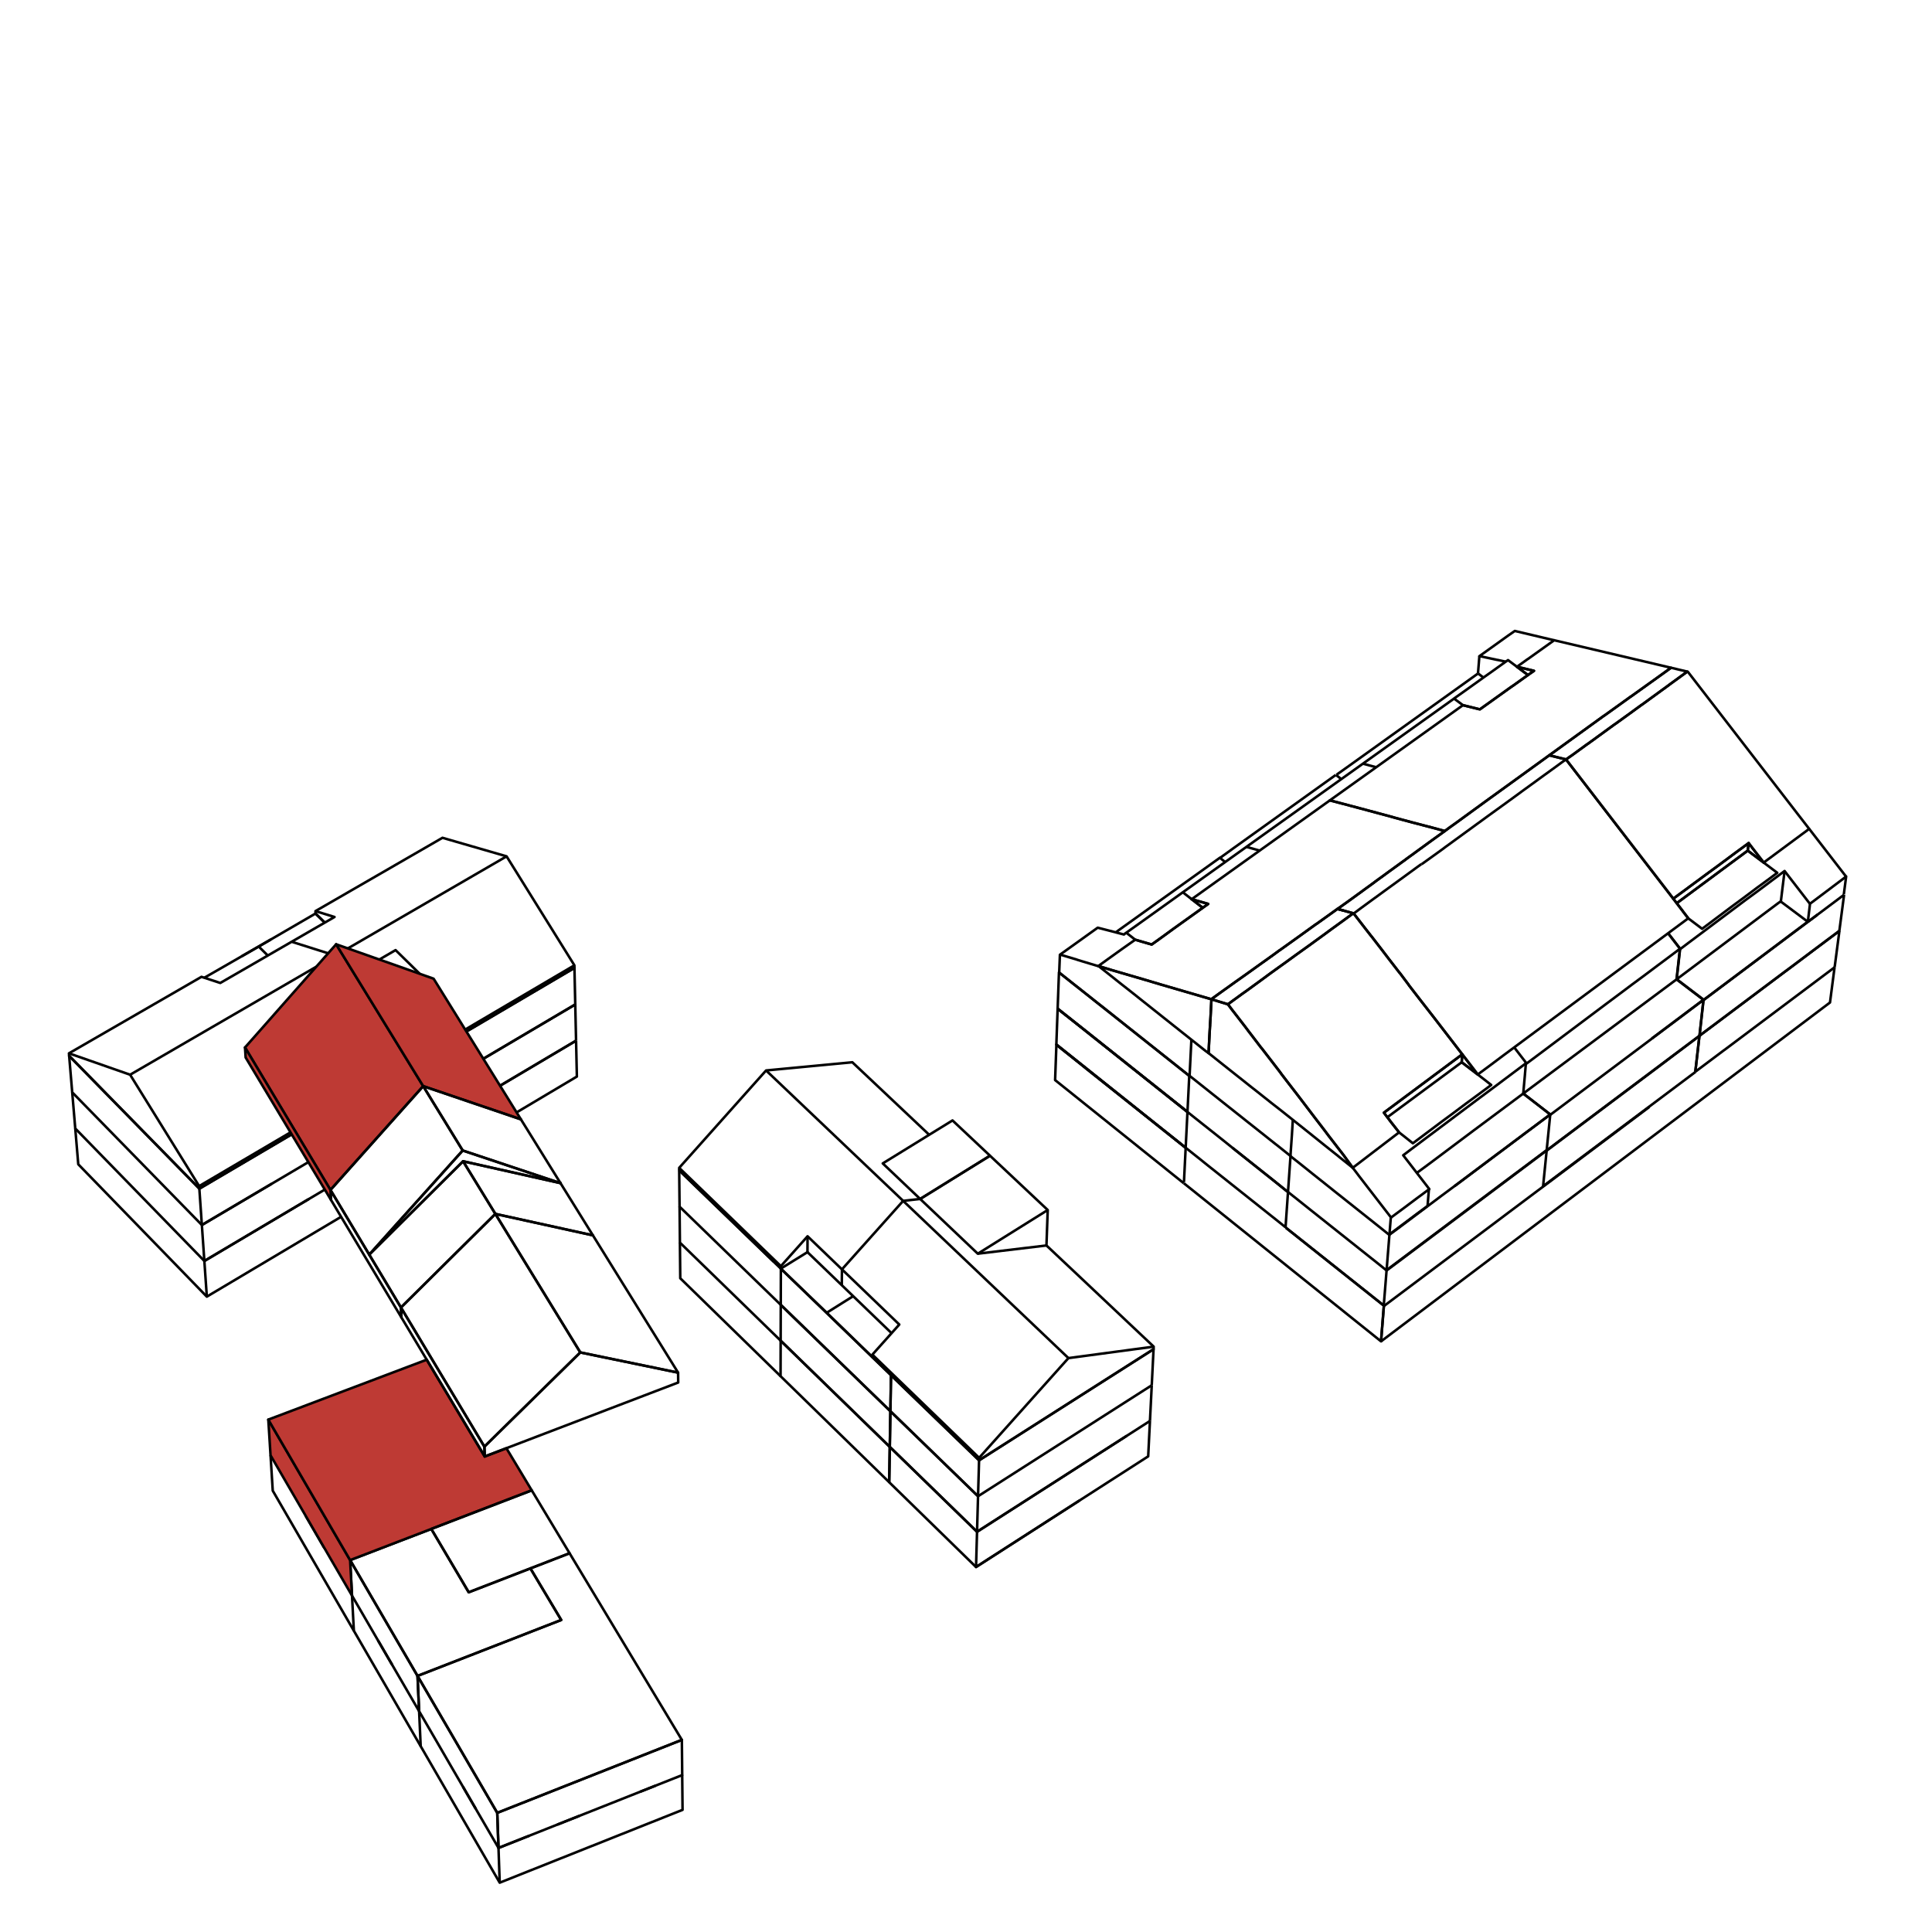 <svg xmlns="http://www.w3.org/2000/svg" width="381mm" height="381mm" viewBox="0 0 1080 1080">
  <g id="bff76a9b-c549-4e59-a8e9-fcd32bb4d477" data-name="mfh4">
    <path d="M40.367,610.62l.838,9.964.3,3.531.564,6.707h0l6.979,7.162,6.071,6.232,6.978,7.163,6.978,7.163L76.05,665.7l6.978,7.163,6.978,7.163,6.978,7.163,6.979,7.162,6.978,7.163,3.3,3.382h0" style="fill: none;stroke: #000;stroke-linejoin: round;stroke-width: 1.417px"/>
    <path d="M112.841,684.792l.692,9.976.24,3.457.463,6.675" style="fill: none;stroke: #000;stroke-linejoin: round;stroke-width: 1.417px"/>
    <path d="M151.9,661.725l-8.611,5.086-8.61,5.085-8.61,5.086-8.61,5.086-4.614,2.724h0" style="fill: none;stroke: #000;stroke-linejoin: round;stroke-width: 1.417px"/>
    <path d="M38.684,590.219l-.031.018.838,9.965.307,3.651.569,6.767h0l6.989,7.152,6.216,6.362h0l6.989,7.152,6.07,6.213,6.989,7.152,6.988,7.153,6.989,7.152,6.989,7.153,6.988,7.152,6.989,7.153,4.278,4.378h0" style="fill: none;stroke: #000;stroke-linejoin: round;stroke-width: 1.417px"/>
    <path d="M111.434,664.5l.692,9.976.248,3.579.467,6.735" style="fill: none;stroke: #000;stroke-linejoin: round;stroke-width: 1.417px"/>
    <path d="M163.066,634.114l-17.321,10.194-8.541,5.027-8.618,5.073-8.618,5.072-8.534,5.022-7-7.142-7-7.142-7-7.142-7-7.142-1.5-1.534-7-7.142-7-7.142-2.7-2.759-7-7.142-6.216-6.342-7-7.142-6.364-6.494,7,7.142,6.364,6.494,7,7.142,6.215,6.342,7,7.142,7,7.142,7,7.142,7,7.142,7,7.142,7,7.142,4.207,4.293" style="fill: none;stroke: #000;stroke-linejoin: round;stroke-width: 1.417px"/>
    <path d="M114.236,704.9l8.6-5.1,8.6-5.1,8.6-5.1,8.6-5.1,8.6-5.1,8.6-5.1,6.987-4.142" style="fill: none;stroke: #000;stroke-linejoin: round;stroke-width: 1.417px"/>
    <path d="M42.066,630.822l.839,9.964.287,3.412.559,6.647,6.967,7.173,6.968,7.173,6.968,7.173,6.967,7.173,6.968,7.173,6.968,7.173,6.968,7.173,6.967,7.173,6.968,7.173,6.968,7.173,2.19,2.254,8.595-5.112,8.594-5.111,8.595-5.112,8.6-5.112,8.595-5.112,8.594-5.111,8.971-5.336,14.517-8.634" style="fill: none;stroke: #000;stroke-linejoin: round;stroke-width: 1.417px"/>
    <path d="M114.236,704.9h0l.692,9.976.231,3.337.459,6.616" style="fill: none;stroke: #000;stroke-linejoin: round;stroke-width: 1.417px"/>
    <path d="M183.445,532.891l-5.744-1.814h0l-.212-.067h0l-4.109-1.3h0L163.84,526.7l-.8-.253h0l-8.658,5-4.677,2.7-.013.007-8.658,5-8.658,5-8.658,5-.575.332-8.871-2.9-.058-.019-1.582-.518-8.662,5-8.662,5-8.662,5-8.661,5-8.662,5-8.662,5-8.661,5-8.662,5-4.8,2.77.115,1.37.036.036,7,7.142,6.364,6.494h0l7,7.142,6.216,6.342h0l7,7.142,6.07,6.193,7,7.142,7,7.142,7,7.142,7,7.142,5.1,5.207,8.618-5.072,8.618-5.073,8.5-5h0l8.618-5.072.207-.121h0l17.047-10.034" style="fill: none;stroke: #000;stroke-linejoin: round;stroke-width: 1.417px"/>
    <path d="M111.333,663.034l.1,1.415" style="fill: none;stroke: #000;stroke-linejoin: round;stroke-width: 1.417px"/>
    <path d="M72.74,600.773l8.65-5.018,8.65-5.018,8.65-5.017,3.094-1.8,4.993-2.9h0l8.65-5.018,3.336-1.935,8.65-5.017,8.65-5.018,8.65-5.018,8.65-5.017,8.65-5.018,8.65-5.017.957-.556,5.192-3.011" style="fill: none;stroke: #000;stroke-linejoin: round;stroke-width: 1.417px"/>
    <path d="M38.533,588.813l1.612.563,9.439,3.3,9.44,3.3,4.131,1.444,9.439,3.3.146.051,5.269,8.5.3.484,5.269,8.5,5.268,8.5,5.268,8.5,5.269,8.5,5.268,8.5,5.269,8.5,1.414,2.281,8.619-5.071,8.618-5.071,7.683-4.521,8.618-5.071,17.522-10.309" style="fill: none;stroke: #000;stroke-linejoin: round;stroke-width: 1.417px"/>
    <path d="M149.7,534.154l-5.091-5.039h0l-8.67,4.982-.944.542-8.671,4.982-8.67,4.982-3.444,1.979" style="fill: none;stroke: #000;stroke-linejoin: round;stroke-width: 1.417px"/>
    <path d="M112.841,684.792l8.611-5.085,8.61-5.086,8.61-5.086,8.611-5.085,4.613-2.725,20.47-12.09" style="fill: none;stroke: #000;stroke-linejoin: round;stroke-width: 1.417px"/>
    <path d="M114.236,704.9l8.6-5.1,8.6-5.1,8.6-5.1,8.6-5.1,8.6-5.1,8.6-5.1,15.717-9.316" style="fill: none;stroke: #000;stroke-linejoin: round;stroke-width: 1.417px"/>
    <path d="M279.529,606.929l8.6-5.1,8.6-5.1,8.6-5.1,4.182-2.479h0l8.6-5.1,3.9-2.312h0" style="fill: none;stroke: #000;stroke-linejoin: round;stroke-width: 1.417px"/>
    <path d="M322.022,581.743l-.222-10-.222-10,0-.242-8.611,5.086-4.045,2.389-8.61,5.086-8.61,5.085-8.611,5.086-8.61,5.086-4.3,2.538" style="fill: none;stroke: #000;stroke-linejoin: round;stroke-width: 1.417px"/>
    <path d="M270.178,591.862l8.611-5.086,8.61-5.085,8.61-5.086.414-.244h0l8.61-5.086,3.884-2.294h0l8.61-5.085,4.046-2.39-.222-10-.223-10-.009-.421-.035-.034" style="fill: none;stroke: #000;stroke-linejoin: round;stroke-width: 1.417px"/>
    <path d="M288.782,621.838l8.6-5.111,8.595-5.112,8.6-5.112,7.9-4.7-.222-10-.224-10.061h0" style="fill: none;stroke: #000;stroke-linejoin: round;stroke-width: 1.417px"/>
    <path d="M322.021,581.744h0l-8.6,5.1-8.6,5.1-8.6,5.1-8.6,5.1-8.081,4.789" style="fill: none;stroke: #000;stroke-linejoin: round;stroke-width: 1.417px"/>
    <path d="M163.036,526.448l8.658-5,5.129-2.964h0l4.695-2.713h0l.03-.017,0,0L187,512.6l-9-2.78-.062-.019-1.6-.494" style="fill: none;stroke: #000;stroke-linejoin: round;stroke-width: 1.417px"/>
    <path d="M321.118,541.036l-.031-1.423-5.283-8.491-5.283-8.491-5.282-8.491-5.283-8.49-5.283-8.491-5.282-8.491-5.283-8.491-.92-1.478-9.606-2.779-9.606-2.778-9.606-2.779-7.017-2.03-8.662,5-8.662,5-8.661,5-8.662,5-8.662,5-8.662,5-8.661,5-8.662,5-1.723.994.073,1.376" style="fill: none;stroke: #000;stroke-linejoin: round;stroke-width: 1.417px"/>
    <path d="M176.409,510.683l.036.035,5.106,5.03" style="fill: none;stroke: #000;stroke-linejoin: round;stroke-width: 1.417px"/>
    <path d="M321.087,539.613l-.895.526-.034.02-8.619,5.072-4.192,2.466-8.618,5.071-4.027,2.37-8.619,5.071-8.619,5.072-8.618,5.071-8.8,5.179" style="fill: none;stroke: #000;stroke-linejoin: round;stroke-width: 1.417px"/>
    <path d="M181.548,515.75l-5.109-5.029-.059-.059-8.648,5.023-8.647,5.022-7.7,4.473-6.776,3.935" style="fill: none;stroke: #000;stroke-linejoin: round;stroke-width: 1.417px"/>
    <path d="M151.385,525.18l-8.661,5-7.73,4.461" style="fill: none;stroke: #000;stroke-linejoin: round;stroke-width: 1.417px"/>
    <path d="M176.445,510.718l-.006,0" style="fill: none;stroke: #000;stroke-linejoin: round;stroke-width: 1.417px"/>
    <path d="M234.607,544.338l-3.083-3.025-7.137-7-3.259-3.2-9.064,5.268" style="fill: none;stroke: #000;stroke-linejoin: round;stroke-width: 1.417px"/>
    <path d="M194.465,530.164l1.049-.608,8.65-5.018,8.651-5.018,8.65-5.017,8.65-5.018,8.65-5.018,8.65-5.017,6.4-3.715,8.65-5.017,4.122-2.391.034-.02,8.65-5.017,7.914-4.591" style="fill: none;stroke: #000;stroke-linejoin: round;stroke-width: 1.417px"/>
    <path d="M260.7,576.594l8.618-5.072,8.618-5.073,5.2-3.062h0l8.618-5.072,3.867-2.276h0l8.618-5.072,4.028-2.371h0l8.618-5.072,4.191-2.467" style="fill: none;stroke: #000;stroke-linejoin: round;stroke-width: 1.417px"/>
    <path d="M321.084,541.056l.035.034-8.618,5.072-4.193,2.468L299.69,553.7l-4.028,2.371-8.618,5.072-8.618,5.073-8.619,5.072-8.618,5.072-.462.272" style="fill: none;stroke: #000;stroke-linejoin: round;stroke-width: 1.417px"/>
  </g>
  <g id="a965db0a-a27a-4a53-a662-cb4f3f8f67a7" data-name="mfh3">
    <path d="M773.6,730.1l8-6,8-6,8-6,8-6,8-6,8-6,8-6,8-6,5.7-4.3,8-6,8-6,3.5-2.6h0l8-6,8-6,8-6,8-6,8-6,8-6,8-6,3.2-2.4" style="fill: none;stroke: #000;stroke-linejoin: round;stroke-width: 1.417px"/>
    <path d="M688.9,641.6l7.8,6.2,7.8,6.2,7.8,6.2,7.7,6.2h0l-.7,10-.7,10h0" style="fill: none;stroke: #000;stroke-linejoin: round;stroke-width: 1.417px"/>
    <path d="M662.8,641.6h0l7.8,6.2,4.6,3.7h0l7.8,6.2,7.8,6.2,7.8,6.2,7.8,6.2,7.8,6.2,4.5,3.6h0" style="fill: none;stroke: #000;stroke-linejoin: round;stroke-width: 1.417px"/>
    <path d="M1028.2,520.4l-8,6-6.7,5-8,6-8,6-8,6-8,6-8,6-8,6-8,6L950,579" style="fill: none;stroke: #000;stroke-linejoin: round;stroke-width: 1.417px"/>
    <path d="M950,579h0l-1.1,9.9L947.7,599" style="fill: none;stroke: #000;stroke-linejoin: round;stroke-width: 1.417px"/>
    <path d="M1025.6,540.5h0l1.3-9.9,1.3-9.9v-.2h0" style="fill: none;stroke: #000;stroke-linejoin: round;stroke-width: 1.417px"/>
    <path d="M950,579l-8,6-6.4,4.8h0l-8,6-8,6-8,6-8,6-8,6-8,6-8,6-8,6-7,5.3" style="fill: none;stroke: #000;stroke-linejoin: round;stroke-width: 1.417px"/>
    <path d="M864.6,643.1h0l-1,10-1,10h0l8-6,8-6,8-6,8-6,8-6,8-6,8-6,3.2-2.4,8-6,8-6,8-6,2-1.5" style="fill: none;stroke: #000;stroke-linejoin: round;stroke-width: 1.417px"/>
    <path d="M947.7,599.1h0l1.1-9.9L950,579h0" style="fill: none;stroke: #000;stroke-linejoin: round;stroke-width: 1.417px"/>
    <path d="M864.6,643.1l-8,6-6,4.5h0l-8,6-8,6-8,6-8,6-8,6-8,6-8,6-8,6-8,6-3.5,2.6" style="fill: none;stroke: #000;stroke-linejoin: round;stroke-width: 1.417px"/>
    <path d="M775.1,710.2h0l-.8,10-.8,9.9h0" style="fill: none;stroke: #000;stroke-linejoin: round;stroke-width: 1.417px"/>
    <path d="M718.8,686.3l7.8,6.2,7.8,6.2,7.8,6.2,7.8,6.2,7.8,6.2,7.8,6.2,7.9,6.3h0" style="fill: none;stroke: #000;stroke-linejoin: round;stroke-width: 1.417px"/>
    <path d="M591.4,564.1l7.9,6.2,5.1,4h0l7.8,6.2,4.9,3.9,7.8,6.2,7.8,6.2,7.8,6.2,7.8,6.2,7.8,6.2,7.8,6.2h0" style="fill: none;stroke: #000;stroke-linejoin: round;stroke-width: 1.417px"/>
    <path d="M662.8,641.6h0l-7.8-6.2-7.8-6.2-7.8-6.2-7.8-6.2-7.8-6.2-7.8-6.2-7.8-6.2-4.8-3.9-7.8-6.2-4.9-3.9h0" style="fill: none;stroke: #000;stroke-linejoin: round;stroke-width: 1.417px"/>
    <path d="M746.7,433.2l-8.1,5.8-8.1,5.8-8.1,5.8-8.1,5.8-8.1,5.8-8.1,5.8-8.1,5.8-7.9,5.7h0" style="fill: none;stroke: #000;stroke-linejoin: round;stroke-width: 1.417px"/>
    <path d="M681.8,479.5l.4.3" style="fill: none;stroke: #000;stroke-linejoin: round;stroke-width: 1.417px"/>
    <path d="M721.4,646.3h0l-.7,10-.7,10.1" style="fill: none;stroke: #000;stroke-linejoin: round;stroke-width: 1.417px"/>
    <path d="M663.8,621.6h0l7.8,6.2,4.8,3.8h0l7.8,6.2,4.6,3.7h0l7.8,6.2,7.8,6.2,7.8,6.2,7.7,6.2h0" style="fill: none;stroke: #000;stroke-linejoin: round;stroke-width: 1.417px"/>
    <path d="M1030.8,500.2l-8,6-6.8,5.1-8,6-6.7,5-8,6-8,6-8,6-8,6-8,6-8,6-.9.7" style="fill: none;stroke: #000;stroke-linejoin: round;stroke-width: 1.417px"/>
    <path d="M952.3,558.9h0l-1.1,9.9-1.1,9.9v.3" style="fill: none;stroke: #000;stroke-linejoin: round;stroke-width: 1.417px"/>
    <path d="M950,579h0l8-6,8-6,8-6,8-6,8-6,8-6,1-.7,8-6,6.5-4.9h0l8-6,6.7-5h0l1.3-9.9,1.3-9.9.1-.4h0" style="fill: none;stroke: #000;stroke-linejoin: round;stroke-width: 1.417px"/>
    <path d="M866.6,623l-8,6-6.2,4.6h0l-8,6-6,4.5h0l-8,6-8,6-8,6-1.4,1" style="fill: none;stroke: #000;stroke-linejoin: round;stroke-width: 1.417px"/>
    <path d="M720.1,666.4l7.8,6.2,4.5,3.6h0l7.8,6.2,7.8,6.2,7.8,6.2,7.8,6.2,7.8,6.2,3.6,2.9h0l8-6,8-6,8-6,8-6,8-6,8-6,8-6,8-6,8-6,3.5-2.6h0l8-6,6-4.5" style="fill: none;stroke: #000;stroke-linejoin: round;stroke-width: 1.417px"/>
    <path d="M684.9,481.9l-3-2.4h0l-8.1,5.8-8.1,5.8-8.1,5.8-8.1,5.8-8.1,5.8-8.1,5.8-8.1,5.8-1.3,1" style="fill: none;stroke: #000;stroke-linejoin: round;stroke-width: 1.417px"/>
    <path d="M952.3,558.9l-8,6-6.5,4.9h0l-8,6-6.4,4.8h0l-8,6-8,6-8,6-8,6-8,6-8,6-8,6-.8.6" style="fill: none;stroke: #000;stroke-linejoin: round;stroke-width: 1.417px"/>
    <path d="M851.5,611.3l7.9,6.1,7.2,5.6h0l-1,10-1,10v.2h0l8-6,8-6,8-6,8-6,8-6,8-6,8-6,8-6,7-5.3h0l8-6,6.4-4.8" style="fill: none;stroke: #000;stroke-linejoin: round;stroke-width: 1.417px"/>
    <path d="M950,579h0l1.1-9.9,1.1-9.9v-.3l-8-6.1-7.1-5.4" style="fill: none;stroke: #000;stroke-linejoin: round;stroke-width: 1.417px"/>
    <path d="M826.2,376.5l-8.1,5.8-8.1,5.8-8.1,5.8-8.1,5.8-8.1,5.8-8.1,5.8-8.1,5.8-8.1,5.8-8.1,5.8-6.2,4.4h0" style="fill: none;stroke: #000;stroke-linejoin: round;stroke-width: 1.417px"/>
    <path d="M704.2,475.5h0l-7.5-2.1" style="fill: none;stroke: #000;stroke-linejoin: round;stroke-width: 1.417px"/>
    <path d="M812.7,390.6,661.2,498.8" style="fill: none;stroke: #000;stroke-linejoin: round;stroke-width: 1.417px"/>
    <path d="M769.4,428.9h0l-4.2-1.1-.3-.1h0l-3-.8" style="fill: none;stroke: #000;stroke-linejoin: round;stroke-width: 1.417px"/>
    <polyline points="721.4 646.3 721.4 646.2 721.5 644.2 722.2 634.2 722.7 626" style="fill: none;stroke: #000;stroke-linejoin: round;stroke-width: 1.417px"/>
    <path d="M666,581.1l-.5,10-.5,10v.3h0l7.8,6.2,4.9,3.9h0l7.8,6.2,4.8,3.8h0l7.8,6.2,3.8,3h0l7.8,6.2,3.4,2.7h0l.8.6h0l7.5,6h0" style="fill: none;stroke: #000;stroke-linejoin: round;stroke-width: 1.417px"/>
    <path d="M937.3,547.4l8-6,8-6,8-6,8-6,8-6,8-6,.8-.6,8-6,1.3-.9" style="fill: none;stroke: #000;stroke-linejoin: round;stroke-width: 1.417px"/>
    <path d="M1010.6,515.3l-8-6-7.1-5.3.9-7.4,1.2-9.7" style="fill: none;stroke: #000;stroke-linejoin: round;stroke-width: 1.417px"/>
    <path d="M1011.8,505.3l-6.1-7.9-6.1-7.9-2-2.6-7.1,5.3-8,6-6.7,4.9-8,6-8,6-8,6-8,6-4.5,3.4" style="fill: none;stroke: #000;stroke-linejoin: round;stroke-width: 1.417px"/>
    <path d="M932.5,521.7h0l6.1,7.9.5.7-1.1,9.9-.8,7.1h0" style="fill: none;stroke: #000;stroke-linejoin: round;stroke-width: 1.417px"/>
    <path d="M937.3,547.4h0l8,6.1,7.1,5.4h0l8-6,8-6,8-6,8-6,2.4-1.8,8-6,6.5-4.9h0l8-6,1.3-1h0l.9-7.4h0l.3-2.6,8-6,4.9-3.7h0l7.3-5.5-1.3,10" style="fill: none;stroke: #000;stroke-linejoin: round;stroke-width: 1.417px"/>
    <polyline points="1011.4 463.4 1013.8 466.5 1019.9 474.4 1026 482.3 1031.97 490.03 1031.99 490.06 1032.1 490.2" style="fill: none;stroke: #000;stroke-linejoin: round;stroke-width: 1.417px"/>
    <path d="M851.5,611.3h0" style="fill: none;stroke: #000;stroke-linejoin: round;stroke-width: 1.417px"/>
    <path d="M937.3,547.4h0l1.1-9.9.8-7.1-6.1-7.9-.5-.7h0" style="fill: none;stroke: #000;stroke-linejoin: round;stroke-width: 1.417px"/>
    <path d="M851.5,611.3h0l.9-10,.3-3.6.3-3.5h0" style="fill: none;stroke: #000;stroke-linejoin: round;stroke-width: 1.417px"/>
    <path d="M939.2,530.3l-8,6-4.3,3.2h0l-8,6-6.5,4.8h0l-8,6-6.3,4.7h0l-8,6-8,6-8,6-8,6-8,6-4.7,3.5-3.7-4.8-3-3.9h0" style="fill: none;stroke: #000;stroke-linejoin: round;stroke-width: 1.417px"/>
    <path d="M798,674.3l8-6,7-5.2,8-6,8-6,8-6,1.4-1h0l8-6,6-4.5h0l8-6,6.2-4.6" style="fill: none;stroke: #000;stroke-linejoin: round;stroke-width: 1.417px"/>
    <polyline points="756.2 652.8 759.1 656.6 759.3 656.9 765.4 664.8 771.5 672.7 777.49 680.45 777.6 680.6 784.1 675.8 792.1 669.8 798.76 664.88 799 664.7 798.8 664.44 798.3 663.8 792.2 655.9 790.5 653.7 784.4 645.8 788.9 642.4 796.9 636.4 804.9 630.4 812.9 624.4 818.9 619.9 826.9 613.9 833.1 609.3 841.1 603.3 845.1 600.3 852.98 594.39 853.1 594.3" style="fill: none;stroke: #000;stroke-linejoin: round;stroke-width: 1.417px"/>
    <path d="M798,674.3l.8-9.9" style="fill: none;stroke: #000;stroke-linejoin: round;stroke-width: 1.417px"/>
    <path d="M721.4,646.3l7.8,6.2,4.6,3.7h0l7.8,6.2,4.5,3.6h0l7.8,6.2,7.8,6.2,7.8,6.2,7,5.6h0l8-6,8-6,5.3-3.9" style="fill: none;stroke: #000;stroke-linejoin: round;stroke-width: 1.417px"/>
    <path d="M798,674.3l-8,6-8,6-5.3,3.9.8-9.9" style="fill: none;stroke: #000;stroke-linejoin: round;stroke-width: 1.417px"/>
    <path d="M841.8,369.9l-4.6-1H837l-9.8-2.1H827l8.1-5.8,8.1-5.8,3.6-2.5,9.7,2.3,9.7,2.3,2.6.6" style="fill: none;stroke: #000;stroke-linejoin: round;stroke-width: 1.417px"/>
    <path d="M827,366.6l-.8,9.9" style="fill: none;stroke: #000;stroke-linejoin: round;stroke-width: 1.417px"/>
    <path d="M592.1,543.7l7.8,6.2,5.1,4h0l7.8,6.2,5.1,4h0l7.8,6.2,4.9,3.9,7.8,6.2,7.8,6.2,7.8,6.2,7.8,6.2,2.9,2.3" style="fill: none;stroke: #000;stroke-linejoin: round;stroke-width: 1.417px"/>
    <path d="M772,749.8l.8-9.7.8-10h0" style="fill: none;stroke: #000;stroke-linejoin: round;stroke-width: 1.417px"/>
    <path d="M629.5,521.4l-1.2,1-4.6-1.2-.3-.1-9.7-2.5h-.1l-8.1,5.8-8.1,5.8-4.9,3.5-.4,9.8v.2" style="fill: none;stroke: #000;stroke-linejoin: round;stroke-width: 1.417px"/>
    <line x1="743.39" y1="447.42" x2="743.3" y2="447.4" style="fill: none;stroke: #000;stroke-linejoin: round;stroke-width: 1.417px"/>
    <polygon points="677.2 558.6 676.7 568.5 676.4 573.5 676.1 578.7 675.6 588.7 673.8 587.4 666 581.2 660.2 576.6 652.4 570.4 644.6 564.2 639.7 560.3 631.9 554.1 626.8 550.1 619 543.9 614.3 540.2 614 540 621.5 542.3 631.1 545.1 640.7 547.9 648.4 550.2 658 553 667.6 555.8 677.2 558.6" style="fill: none;stroke: #000;stroke-linejoin: round;stroke-width: 1.417px"/>
    <polyline points="794.6 483 792.1 484.8 789.1 487 781 492.9 774.8 497.4 766.7 503.3 760.7 507.7 756.8 510.6 756.53 510.52 756.52 510.52" style="fill: none;stroke: #000;stroke-linejoin: round;stroke-width: 1.417px"/>
    <path d="M875.406,424.528,873.3,426l-8.1,5.9h0l-2.1,1.5-8.1,5.9-4.7,3.4-.1.1-8.1,5.9-6.5,4.7h0L832,456l-8.1,5.9-8.1,5.9-8.1,5.9-.9.7-6.8,4.9-5.3,3.8" style="fill: none;stroke: #000;stroke-linejoin: round;stroke-width: 1.417px"/>
    <polygon points="943.22 375.43 935.3 381.2 933.1 382.8 933 382.9 924.9 388.8 917.9 393.9 917.7 394 909.6 399.9 902.8 404.8 902.6 404.9 894.5 410.8 887.9 415.6 887 416.2 878.9 422.1 875.41 424.53 875.3 424.5 866.05 422.22 896.5 400.2 896.7 400.1 904.8 394.3 911.6 389.4 911.8 389.3 919.9 383.5 928 377.7 934.13 373.28 943.22 375.43" style="fill: none;stroke: #000;stroke-linejoin: round;stroke-width: 1.417px"/>
    <polygon points="943.75 513.34 840.1 590.2 832.1 596.2 826.07 600.65 817.42 589.38 810.6 580.5 801.2 568.3 793.8 558.8 787.7 550.9 787.3 550.3 785.2 547.5 782.5 543.9 782.2 543.6 776.1 535.7 775.8 535.3 773.2 531.9 772.9 531.5 766.8 523.6 766.3 523 763.8 519.8 763.4 519.3 757.3 511.4 756.7 510.6 756.5 510.54 756.52 510.52 752.1 509.3 751 509 747.7 508.1 754.7 503.1 762.8 497.2 768.3 493.2 768.8 492.8 776.9 486.9 783.1 482.4 785.6 480.6 786.1 480.2 794.2 474.3 800.8 469.5 807.6 464.6 807.67 464.55 810.3 462.6 813.8 460.1 821.9 454.2 830 448.3 832.9 446.2 866.05 422.22 875.3 424.5 875.41 424.53 935.37 502.37 935.4 502.4 937.3 504.9 940.6 509.2 940.8 509.5 943.75 513.34" style="fill: none;stroke: #000;stroke-linejoin: round;stroke-width: 1.417px"/>
    <line x1="943.8" y1="513.3" x2="943.75" y2="513.34" style="fill: none;stroke: #000;stroke-linejoin: round;stroke-width: 1.417px"/>
    <polygon points="826.07 600.65 817.1 593.8 817.42 589.38 826.07 600.65" style="fill: none;stroke: #000;stroke-linejoin: round;stroke-width: 1.417px"/>
    <line x1="847.99" y1="372.74" x2="847.9" y2="372.8" style="fill: none;stroke: #000;stroke-linejoin: round;stroke-width: 1.417px"/>
    <polygon points="934.13 373.28 928 377.7 919.9 383.5 911.8 389.3 911.6 389.4 904.8 394.3 896.7 400.1 896.5 400.2 866.05 422.22 832.9 446.2 830 448.3 821.9 454.2 813.8 460.1 810.3 462.6 807.67 464.55 801.2 462.8 792.4 460.5 789.7 459.8 780 457.2 777.2 456.4 770.5 454.6 760.8 452 751 449.4 745.7 448 743.39 447.42 769.32 428.88 817.8 394.2 825.5 396.1 826.7 396.4 827.3 396.5 828 396 836.1 390.2 844.2 384.4 845.5 383.5 846.1 383.1 854.13 377.35 854.2 377.3 857.5 375 848.03 372.71 853.9 368.5 854.1 368.4 868.8 357.9 934.13 373.28" style="fill: none;stroke: #000;stroke-linejoin: round;stroke-width: 1.417px"/>
    <polygon points="807.67 464.55 807.6 464.6 800.8 469.5 794.2 474.3 786.1 480.2 785.6 480.6 783.1 482.4 776.9 486.9 768.8 492.8 768.3 493.2 762.8 497.2 754.7 503.1 747.7 508.1 751 509 747.6 508.1 747.5 508.2 739.4 514 735.9 516.5 735.7 516.6 732.5 518.9 726.4 523.3 718.3 529.1 715.5 531.1 715.3 531.2 711.9 533.7 704.2 539.2 696.1 545 690.3 549.1 682.2 554.9 677.2 558.5 677.2 558.6 667.6 555.8 658 553 648.4 550.2 640.7 547.9 631.1 545.1 621.5 542.3 614 540 619.4 536.1 627.5 530.3 634.6 525.3 642.1 527.5 643.2 527.8 643.8 528 648 525 656.1 519.1 664.2 513.3 672.3 507.5 672.35 507.46 675.4 505.3 673.7 504.8 666.16 502.66 704.15 475.49 743.39 447.42 745.7 448 751 449.4 760.8 452 770.5 454.6 777.2 456.4 780 457.2 789.7 459.8 792.4 460.5 801.2 462.8 807.67 464.55" style="fill: none;stroke: #000;stroke-linejoin: round;stroke-width: 1.417px"/>
    <line x1="848.03" y1="372.71" x2="848" y2="372.7" style="fill: none;stroke: #000;stroke-linejoin: round;stroke-width: 1.417px"/>
    <polygon points="1011.35 463.34 985.91 482.19 979.8 474.3 977.5 471.3 970 476.8 964.1 481.2 956.1 487.1 955.4 487.6 947.4 493.5 939.4 499.4 935.37 502.37 875.41 424.53 878.9 422.1 887 416.2 887.9 415.6 894.5 410.8 902.6 404.9 902.8 404.8 909.6 399.9 917.7 394 917.9 393.9 924.9 388.8 933 382.9 933.1 382.8 935.3 381.2 943.22 375.43 943.5 375.5 944.2 376.4 950.3 384.3 956.4 392.2 962.5 400.1 968.6 408 974.7 415.9 980.8 423.8 986.9 431.7 993 439.6 999.1 447.5 1005.2 455.4 1011.35 463.34" style="fill: none;stroke: #000;stroke-linejoin: round;stroke-width: 1.417px"/>
    <line x1="1011.4" y1="463.4" x2="1011.35" y2="463.34" style="fill: none;stroke: #000;stroke-linejoin: round;stroke-width: 1.417px"/>
    <polygon points="977.5 471.3 977 475.5 937.3 504.9 935.4 502.4 935.37 502.37 939.4 499.4 947.4 493.5 955.4 487.6 956.1 487.1 964.1 481.2 970 476.8 977.5 471.3" style="fill: none;stroke: #000;stroke-linejoin: round;stroke-width: 1.417px"/>
    <polygon points="985.91 482.19 977 475.5 977.5 471.3 979.8 474.3 985.91 482.19" style="fill: none;stroke: #000;stroke-linejoin: round;stroke-width: 1.417px"/>
    <polygon points="857.5 375 854.2 377.3 854.13 377.35 847.99 372.74 848.03 372.71 857.5 375" style="fill: none;stroke: #000;stroke-linejoin: round;stroke-width: 1.417px"/>
    <polygon points="854.13 377.35 846.1 383.1 845.5 383.5 844.2 384.4 836.1 390.2 828 396 827.3 396.5 826.7 396.4 825.5 396.1 817.8 394.2 812.8 390.5 821.1 384.6 829.2 378.8 829.25 378.76 833.3 375.9 841.4 370.1 841.72 369.88 843 369 847.99 372.74 854.13 377.35" style="fill: none;stroke: #000;stroke-linejoin: round;stroke-width: 1.417px"/>
    <line x1="854.2" y1="377.4" x2="854.13" y2="377.35" style="fill: none;stroke: #000;stroke-linejoin: round;stroke-width: 1.417px"/>
    <polygon points="675.4 505.3 672.35 507.46 666.16 502.66 673.7 504.8 675.4 505.3" style="fill: none;stroke: #000;stroke-linejoin: round;stroke-width: 1.417px"/>
    <polygon points="672.35 507.46 672.3 507.5 664.2 513.3 656.1 519.1 648 525 643.8 528 643.2 527.8 642.1 527.5 634.6 525.3 629.6 521.4 636.9 516.2 653.1 504.6 661.2 498.8 666.16 502.66 672.35 507.46" style="fill: none;stroke: #000;stroke-linejoin: round;stroke-width: 1.417px"/>
    <line x1="676.4" y1="573.7" x2="676.4" y2="573.5" style="fill: none;stroke: #000;stroke-linejoin: round;stroke-width: 1.417px"/>
    <polygon points="833.6 606.5 825.5 612.5 819.5 616.9 811.5 622.9 805.8 627.1 789.8 639.1 782.1 633 777.7 627.4 777.1 626.6 775.5 624.5 773.6 622 817.42 589.38 817.1 593.8 826.07 600.65 829.9 603.6 833.6 606.5" style="fill: none;stroke: #000;stroke-linejoin: round;stroke-width: 1.417px"/>
    <polygon points="777.7 627.4 782.1 633 756.2 652.8 751.2 645.9 749.9 644.2 748.8 642.8 742.7 634.9 740.6 632.1 735 624.8 731.2 619.8 725.8 612.7 719.7 604.8 716.4 600.5 715.7 599.5 712.4 595.2 711.4 593.9 705.3 586 704.7 585.3 698.6 577.3 698.5 577.2 696.1 574 690 566.1 688.9 564.7 686.4 561.4 694.5 555.5 696.5 554.1 704.6 548.2 710.3 544 714.6 540.9 718.1 538.4 724.3 533.9 732.4 528.1 735 526.2 740.1 522.5 744.3 519.4 746.8 517.6 754.9 511.7 756.5 510.54 756.7 510.6 757.3 511.4 763.4 519.3 763.8 519.8 766.3 523 766.8 523.6 772.9 531.5 773.2 531.9 775.8 535.3 776.1 535.7 782.2 543.6 782.5 543.9 785.2 547.5 787.3 550.3 787.7 550.9 793.8 558.8 801.2 568.3 810.6 580.5 817.42 589.38 773.6 622 775.5 624.5 777.1 626.6 777.7 627.4" style="fill: none;stroke: #000;stroke-linejoin: round;stroke-width: 1.417px"/>
    <polygon points="756.5 510.54 754.9 511.7 746.8 517.6 744.3 519.4 740.1 522.5 735 526.2 732.4 528.1 724.3 533.9 718.1 538.4 714.6 540.9 710.3 544 704.6 548.2 696.5 554.1 694.5 555.5 686.4 561.4 677.2 558.6 677.2 558.5 682.2 554.9 690.3 549.1 696.1 545 704.2 539.2 711.9 533.7 715.3 531.2 715.5 531.1 718.3 529.1 726.4 523.3 732.5 518.9 735.7 516.6 735.9 516.5 739.4 514 747.5 508.2 747.6 508.1 751 509 752 509.3 756.5 510.54" style="fill: none;stroke: #000;stroke-linejoin: round;stroke-width: 1.417px"/>
    <polyline points="756.52 510.52 756.53 510.52 756.7 510.4" style="fill: none;stroke: #000;stroke-linejoin: round;stroke-width: 1.417px"/>
    <path d="M614.3,540.2l-9.6-2.9-2.6-.8-.2-.1-9.4-2.8" style="fill: none;stroke: #000;stroke-linejoin: round;stroke-width: 1.417px"/>
    <path d="M662.8,641.6l-.961,19.224" style="fill: none;stroke: #000;stroke-linejoin: round;stroke-width: 1.417px"/>
    <path d="M662.8,641.6l.5-10,.5-10" style="fill: none;stroke: #000;stroke-linejoin: round;stroke-width: 1.417px"/>
    <path d="M663.8,621.6l.5-10,.5-10.2" style="fill: none;stroke: #000;stroke-linejoin: round;stroke-width: 1.417px"/>
    <polygon points="756.2 652.8 749.7 647.6 748.7 646.8 748 646.2 740.2 640 735.6 636.3 728.1 630.3 722.7 626 715.4 620.2 710.9 616.7 703.1 610.5 699.4 607.6 691.6 601.4 686.8 597.6 679 591.4 678.9 591.3 675.6 588.7 676.1 578.7 676.4 573.5 676.7 568.5 677.2 558.6 686.4 561.4 688.9 564.7 690 566.1 696.1 574 698.5 577.2 698.6 577.3 704.7 585.3 705.3 586 711.4 593.9 712.4 595.2 715.7 599.5 716.4 600.5 719.7 604.8 725.8 612.7 731.2 619.8 735 624.8 740.6 632.1 742.7 634.9 748.8 642.8 749.9 644.2 751.2 645.9 756.2 652.8" style="fill: none;stroke: #000;stroke-linejoin: round;stroke-width: 1.417px"/>
    <path d="M718.8,686.3l7.8,6.2,7.8,6.2,7.8,6.2,7.8,6.2,7.8,6.2,7.8,6.2,7.9,6.3" style="fill: none;stroke: #000;stroke-linejoin: round;stroke-width: 1.417px"/>
    <path d="M776.7,690.2l-.8,10-.8,10.1" style="fill: none;stroke: #000;stroke-linejoin: round;stroke-width: 1.417px"/>
    <path d="M749.8,435.5l-3-2.3" style="fill: none;stroke: #000;stroke-linejoin: round;stroke-width: 1.417px"/>
    <path d="M817.1,593.8l-41.5,30.7" style="fill: none;stroke: #000;stroke-linejoin: round;stroke-width: 1.417px"/>
    <polygon points="993.5 487.9 989.1 491.2 982.4 496.1 974.4 502.1 967.9 506.9 959.9 512.9 959.5 513.2 951.5 519.2 943.8 513.4 943.75 513.34 940.8 509.5 940.6 509.2 937.3 504.9 977 475.5 985.91 482.19 993.5 487.9" style="fill: none;stroke: #000;stroke-linejoin: round;stroke-width: 1.417px"/>
    <path d="M937.3,547.4l-114,84.9-8,6-8,6-8,6-7.2,5.3" style="fill: none;stroke: #000;stroke-linejoin: round;stroke-width: 1.417px"/>
    <path d="M851.5,611.3l7.9,6.1,7.2,5.6" style="fill: none;stroke: #000;stroke-linejoin: round;stroke-width: 1.417px"/>
    <path d="M923.4,580.5h0l8-6,6.4-4.8h0l8-6,6.5-4.9" style="fill: none;stroke: #000;stroke-linejoin: round;stroke-width: 1.417px"/>
    <path d="M947.7,599.1l8-6,8-6,.3-.2,8-6,8-6,8-6,8-6,8-6,8-6,8-6,5.6-4.2" style="fill: none;stroke: #000;stroke-linejoin: round;stroke-width: 1.417px"/>
    <path d="M1016,511.3h0l-5.4,4" style="fill: none;stroke: #000;stroke-linejoin: round;stroke-width: 1.417px"/>
    <path d="M829.3,378.8l-3-2.3" style="fill: none;stroke: #000;stroke-linejoin: round;stroke-width: 1.417px"/>
    <path d="M661.746,661.45h0l-7.8-6.254-7.8-6.254-7.8-6.254-7.8-6.254-7.8-6.254-7.8-6.253-7.8-6.254-7.8-6.254-7.8-6.254-1.736-1.392.362-9.993.36-9.894,7.813,6.241,4.935,3.943,7.814,6.242,7.813,6.241,7.813,6.242,7.813,6.241,7.813,6.241,7.813,6.242,7.813,6.241,4.847,3.872h0" style="fill: none;stroke: #000;stroke-linejoin: round;stroke-width: 1.417px"/>
    <path d="M773.562,730.121h0l-.784,9.969-.766,9.733-7.8-6.254-7.8-6.254-7.8-6.254-7.8-6.254-7.8-6.253-7.8-6.254-7.8-6.254-7.8-6.254-7.8-6.254-7.8-6.254-7.8-6.254-7.8-6.254-7.8-6.254-8.825-7.072h0" style="fill: none;stroke: #000;stroke-linejoin: round;stroke-width: 1.417px"/>
    <path d="M662.791,641.632h0l-7.813-6.241-7.813-6.242-7.813-6.241-7.813-6.242-7.814-6.241-7.813-6.241-7.813-6.242-4.846-3.872-7.814-6.241-4.935-3.943h0l.362-9.994.366-10.067,7.823,6.228,5.08,4.046h0l7.824,6.229,4.926,3.922,7.824,6.229,7.823,6.229,7.823,6.229,7.823,6.229L656,615.4l7.844,6.245h0" style="fill: none;stroke: #000;stroke-linejoin: round;stroke-width: 1.417px"/>
    <path d="M663.845,621.64h0l-7.823-6.228-7.824-6.229-7.823-6.229-7.823-6.229-7.823-6.229-7.843-6.245-7.824-6.228-4.926-3.923h0l-7.824-6.229-5.08-4.045h0l.362-9.994.363-9.993.009-.251L599.8,549.8l5.229,4.149h0l7.833,6.216,5.072,4.025h0l7.833,6.216,4.918,3.9,7.833,6.217,7.834,6.216,7.833,6.216,7.833,6.216,2.891,2.294h0" style="fill: none;stroke: #000;stroke-linejoin: round;stroke-width: 1.417px"/>
    <path d="M772.012,749.823l7.982-6.024,7.982-6.024,7.982-6.024,7.982-6.024,7.982-6.024,7.982-6.024,7.982-6.024,7.982-6.024,7.982-6.024,7.982-6.024,7.981-6.024,7.983-6.024,7.981-6.023,7.982-6.024,7.982-6.024,7.982-6.024,7.982-6.024,7.982-6.024,7.982-6.024,7.982-6.024,7.982-6.024,7.982-6.024,7.982-6.024,7.982-6.024,7.982-6.024,7.982-6.024,7.982-6.024,7.982-6.024,7.982-6.024,7.982-6.024,7.982-6.024,3.528-2.663,1.288-9.916,1.3-9.987h0" style="fill: none;stroke: #000;stroke-linejoin: round;stroke-width: 1.417px"/>
  </g>
  <g id="ad829e83-9d52-40d7-8848-e51a58061be4" data-name="mfh2">
    <path d="M497.737,788.872l-.168,10-.167,9.947h0l-7.167-6.975-7.166-6.974-7.166-6.974-7.167-6.975-7.166-6.974-7.167-6.974-5.608-5.458h0l-7.167-6.975-5.234-5.094h0l.028-10,.028-10.029h0" style="fill: none;stroke: #000;stroke-linejoin: round;stroke-width: 1.417px"/>
    <path d="M436.45,729.415l7.177,6.963L449,741.593h0l7.177,6.964,5.231,5.075,7.178,6.963,7.177,6.963,7.178,6.963,7.177,6.963,7.177,6.963.438.425h0" style="fill: none;stroke: #000;stroke-linejoin: round;stroke-width: 1.417px"/>
    <path d="M497.4,808.817l-.168,10-.164,9.766" style="fill: none;stroke: #000;stroke-linejoin: round;stroke-width: 1.417px"/>
    <path d="M436.394,749.444h0l-.028,10-.028,9.849h0l7.156,6.985,7.155,6.986,7.156,6.985,7.156,6.986,7.155,6.985,7.156,6.986,7.156,6.985,7.155,6.986,3.487,3.4h0" style="fill: none;stroke: #000;stroke-linejoin: round;stroke-width: 1.417px"/>
    <path d="M436.394,749.444l7.166,6.974,5.235,5.1,7.166,6.974,7.167,6.974,7.166,6.975,7.167,6.974,7.166,6.974,7.167,6.975,5.608,5.458h0" style="fill: none;stroke: #000;stroke-linejoin: round;stroke-width: 1.417px"/>
    <path d="M597.251,759.185l-7.245-6.892-6.815-6.484-4.865-4.629h0l-7.245-6.893-5.153-4.9h0l-7.245-6.893-5.3-5.042-.033-.031-1.92-1.827-4.916-4.677h0l-7.245-6.893L533.989,699h0l-7.245-6.893-5.428-5.164-.034-.032-7.1-6.759-7.245-6.893-2.064-1.963" style="fill: none;stroke: #000;stroke-linejoin: round;stroke-width: 1.417px"/>
    <path d="M487.663,757.246l.843.814,7.189,6.951,3.278,3.169,7.189,6.951,5.276,5.1h0l7.189,6.951,5.13,4.96h0l7.189,6.951,4.987,4.821,7.189,6.951,4.219,4.078" style="fill: none;stroke: #000;stroke-linejoin: round;stroke-width: 1.417px"/>
    <path d="M547.3,816.294l.038-1.35,6.669-7.451,6.67-7.451,6.669-7.451,6.67-7.451,6.669-7.451,6.67-7.451,6.669-7.451,3.224-3.6,7.528-1.011,9.911-1.331,9.308-1.25,9.911-1.331,9.589-1.288,1.415-.19" style="fill: none;stroke: #000;stroke-linejoin: round;stroke-width: 1.417px"/>
    <path d="M462.132,733.819h0l7.173,6.968,4.96,4.817h0l7.173,6.968,6.206,6.029" style="fill: none;stroke: #000;stroke-linejoin: round;stroke-width: 1.417px"/>
    <path d="M546.171,856.278h0l8.419-5.395,8.42-5.4,8.42-5.395,8.419-5.4,8.42-5.395,8.419-5.4,8.42-5.4,8.42-5.395,8.419-5.395,7.892-5.057,8.42-5.395,4.577-2.934" style="fill: none;stroke: #000;stroke-linejoin: round;stroke-width: 1.417px"/>
    <path d="M497.738,788.872l-.169,10-.167,9.947h0l7.167,6.974,4.994,4.86h0l7.166,6.975L523.9,834.6l7.166,6.975,7.167,6.974,7.166,6.974.776.755" style="fill: none;stroke: #000;stroke-linejoin: round;stroke-width: 1.417px"/>
    <path d="M546.171,856.278l.186-6.6.283-10,.093-3.281h0l-7.177-6.963-7.178-6.963-7.177-6.963-2.984-2.895-2.266-2.2-7.177-6.963-2.725-2.644h0l-7.178-6.963-5.133-4.98" style="fill: none;stroke: #000;stroke-linejoin: round;stroke-width: 1.417px"/>
    <path d="M642.836,794.334h0l.5-9.987.5-9.968" style="fill: none;stroke: #000;stroke-linejoin: round;stroke-width: 1.417px"/>
    <path d="M451.379,699.952l.054-8.867" style="fill: none;stroke: #000;stroke-linejoin: round;stroke-width: 1.417px"/>
    <path d="M470.657,709.58l-.88-.846h0l-7.206-6.933-5.515-5.307-5.623-5.409-6.662,7.458L438.109,706l-1.6,1.79" style="fill: none;stroke: #000;stroke-linejoin: round;stroke-width: 1.417px"/>
    <path d="M379.666,652.83l.87.842.035.033,7.189,6.951,5.74,5.549h0l7.189,6.951,5.591,5.406h0l7.189,6.951,7.189,6.951,7.19,6.95,7.189,6.951,1.473,1.425,0,1.359" style="fill: none;stroke: #000;stroke-linejoin: round;stroke-width: 1.417px"/>
    <path d="M436.507,709.149l8.5-5.26,6.367-3.937-8.5,5.262-6.4,3.96.03.028h0l7.211,6.928,5.549,5.331h0l7.211,6.928,5.4,5.188h0l.252.242.019.018,8.473-5.31,6.309-3.955" style="fill: none;stroke: #000;stroke-linejoin: round;stroke-width: 1.417px"/>
    <path d="M379.713,654.228l7.189,6.951,5.74,5.551h0l7.188,6.952,5.591,5.407h0l7.189,6.951,5.445,5.266,7.188,6.951,7.189,6.952" style="fill: none;stroke: #000;stroke-linejoin: round;stroke-width: 1.417px"/>
    <path d="M470.564,718.436v-.01l.093-8.846h0l2.791-3.124h0L480.111,699l6.663-7.456,6.664-7.457,5.846-6.542,5.585-6.249" style="fill: none;stroke: #000;stroke-linejoin: round;stroke-width: 1.417px"/>
    <path d="M553.418,646.048l-8.5,5.265-5.468,3.387-.035.022-8.5,5.266-4.754,2.944-8.5,5.266-3.272,2.027-1.94.218-5.566.625-2.011.227h0l-7.245-6.893-7.245-6.893-7.245-6.893-7.245-6.892-5.024-4.78h0l-7.245-6.892-5.575-5.3h0l-7.245-6.892-5.724-5.446-.035-.033-7.245-6.893-7.245-6.892-2.306-2.2" style="fill: none;stroke: #000;stroke-linejoin: round;stroke-width: 1.417px"/>
    <path d="M519.428,634.358l-7.273-6.864-7.273-6.864-7.272-6.863-7.273-6.864-7.273-6.863-6.594-6.223-9.955.944-9.955.945-9.956.945-9.955.945-8.406.8-6.658,7.461-6.658,7.461-6.659,7.462-6.658,7.461-6.658,7.461-6.658,7.461-6.658,7.461-1.97,2.208.013,1.365" style="fill: none;stroke: #000;stroke-linejoin: round;stroke-width: 1.417px"/>
    <path d="M379.679,654.2l.034.033" style="fill: none;stroke: #000;stroke-linejoin: round;stroke-width: 1.417px"/>
    <path d="M510.049,800.815h0l7.177,6.964,2.725,2.643,2.266,2.2h0l7.177,6.963,7.178,6.963,7.177,6.963,2.984,2.895h0l8.428-5.383,8.427-5.383,8.428-5.383,8.427-5.384,8.427-5.383,8.428-5.383,8.427-5.383,8.427-5.383,3.536-2.259,8.427-5.383,4.563-2.914h0l8.427-5.383,4.728-3.02" style="fill: none;stroke: #000;stroke-linejoin: round;stroke-width: 1.417px"/>
    <path d="M498.11,768.723l-.034.021h0l-.168,10-.17,10.13h0l7.177,6.963,5.134,4.98" style="fill: none;stroke: #000;stroke-linejoin: round;stroke-width: 1.417px"/>
    <path d="M644.84,754.241l-.033-.031" style="fill: none;stroke: #000;stroke-linejoin: round;stroke-width: 1.417px"/>
    <path d="M643.833,774.379h0l.5-9.987.507-10.151-8.435,5.371-4.882,3.108h0l-8.435,5.371-4.713,3h0l-8.436,5.371-4.548,2.9-8.435,5.371-8.435,5.371-8.435,5.371-8.435,5.371-8.436,5.371-8.435,5.371-7.479,4.762" style="fill: none;stroke: #000;stroke-linejoin: round;stroke-width: 1.417px"/>
    <path d="M498.076,768.744l7.189,6.951,5.276,5.1h0l7.188,6.951,5.131,4.962h0l7.188,6.951,4.987,4.823,7.188,6.951,5.078,4.911-.283,10-.1,3.4-.189,6.658" style="fill: none;stroke: #000;stroke-linejoin: round;stroke-width: 1.417px"/>
    <path d="M497.4,808.817h0l-.168,10-.164,9.766h0l7.155,6.985,7.156,6.986,7.155,6.985,7.156,6.986,7.156,6.985L540,870.494l5.61,5.476,8.412-5.407,8.412-5.408,8.412-5.407,8.412-5.407,8.412-5.408,8.412-5.407,8.412-5.407,8.412-5.408,8.412-5.407,8.412-5.407,8.412-5.407,3.7-2.381.5-9.987.49-9.788" style="fill: none;stroke: #000;stroke-linejoin: round;stroke-width: 1.417px"/>
    <path d="M546.171,856.278h0" style="fill: none;stroke: #000;stroke-linejoin: round;stroke-width: 1.417px"/>
    <path d="M603.347,838.858l-8.412,5.407-8.412,5.408-8.412,5.407-8.412,5.407-8.412,5.408-8.412,5.407-7.262,4.668.185-6.537.283-10,.09-3.159L539,849.3l-7.166-6.975-7.167-6.974-7.166-6.975-7.167-6.974-.775-.755-7.167-6.974-4.994-4.86" style="fill: none;stroke: #000;stroke-linejoin: round;stroke-width: 1.417px"/>
    <path d="M379.879,674.533l.1,10,.1,10.1h0l7.166,6.974,5.451,5.3,7.166,6.974,7.167,6.974,7.166,6.975,7.167,6.974,7.166,6.974,7.167,6.975.7.683" style="fill: none;stroke: #000;stroke-linejoin: round;stroke-width: 1.417px"/>
    <path d="M379.68,654.248l.033-.02" style="fill: none;stroke: #000;stroke-linejoin: round;stroke-width: 1.417px"/>
    <path d="M379.68,654.248l7.188,6.952,5.74,5.551h0L399.8,673.7l5.592,5.407h0l7.188,6.952,7.189,6.951,7.188,6.952,7.189,6.952,2.365,2.287" style="fill: none;stroke: #000;stroke-linejoin: round;stroke-width: 1.417px"/>
    <path d="M436.507,709.2h0" style="fill: none;stroke: #000;stroke-linejoin: round;stroke-width: 1.417px"/>
    <path d="M379.713,654.228l-.033.02.1,10,.1,10,0,.286h0l7.177,6.963,5.594,5.427h0l7.177,6.963,5.448,5.285,7.178,6.963,7.177,6.963,7.177,6.963,7.178,6.963,2.465,2.392" style="fill: none;stroke: #000;stroke-linejoin: round;stroke-width: 1.417px"/>
    <path d="M380.076,694.636l.1,10,.1,9.925,7.156,6.985,7.155,6.986,7.156,6.985,7.156,6.986,7.155,6.985,7.156,6.985,7.156,6.986,5.977,5.835" style="fill: none;stroke: #000;stroke-linejoin: round;stroke-width: 1.417px"/>
    <path d="M470.657,709.58l5.555,5.345,6.139,5.906h0l5.946,5.721,7.206,6.933,7.206,6.933-.765.856h0l-3.551,3.972h0l-6.666,7.454-4.063,4.545-.02,1.355,7.189,6.951,3.278,3.171h0l7.189,6.951,5.276,5.1h0l7.188,6.952,5.13,4.961h0l7.189,6.952,4.987,4.822h0l7.188,6.952,5.046,4.879,8.435-5.371,8.435-5.371,8.435-5.371,8.436-5.371,8.435-5.371,8.435-5.371,7.445-4.74,8.435-5.371,4.548-2.9h0l8.435-5.371,4.713-3h0l8.436-5.371,4.881-3.108.036-.022.07-1.4-7.273-6.864-7.272-6.863-7.273-6.864-7.273-6.863-7.272-6.864-7.273-6.863L594,704.739l-7.272-6.864-1.757-1.657.359-9.994.354-9.821-7.284-6.852L571.12,662.7l-7.284-6.852L556.553,649l-3.135-2.948h0l-8.5,5.266-5.468,3.386-.035.022-8.5,5.266-4.753,2.944h0l-8.5,5.266-3.278,2.031" style="fill: none;stroke: #000;stroke-linejoin: round;stroke-width: 1.417px"/>
    <path d="M585.688,676.4l-8.482,5.3-5.543,3.463-8.481,5.3-4.793,2.994-6.441,4.024-5.343,3.337-.019,0-6.15-5.841h0l-7.25-6.887-5.425-5.153h0l-.034-.032h0l-7.25-6.887-6.1-5.789-20.916-19.878,3.248-2,8.514-5.245h0l4.727-2.912,8.515-5.245.035-.022.925-.569,4.516-2.783,8.514-5.244,6.393,6.013,7.284,6.852,7.283,6.852h0" style="fill: none;stroke: #000;stroke-linejoin: round;stroke-width: 1.417px"/>
    <path d="M498.076,768.744l-.168,10-.17,10.13h0" style="fill: none;stroke: #000;stroke-linejoin: round;stroke-width: 1.417px"/>
    <path d="M436.508,709.2h0l-.028,10-.028,10v.211h0l7.177,6.963L449,741.593h0l7.177,6.964,5.231,5.075h0l7.178,6.963,7.177,6.963,7.178,6.963,7.177,6.963,7.178,6.963.437.425h0" style="fill: none;stroke: #000;stroke-linejoin: round;stroke-width: 1.417px"/>
    <path d="M436.507,709.2l7.188,6.952,5.52,5.338h0l7.189,6.952,5.373,5.2h0l7.188,6.951,5.228,5.056,7.189,6.952,7.188,6.951,7.189,6.952,2.317,2.241h0l.034-.021" style="fill: none;stroke: #000;stroke-linejoin: round;stroke-width: 1.417px"/>
    <path d="M470.564,718.426v.01" style="fill: none;stroke: #000;stroke-linejoin: round;stroke-width: 1.417px"/>
    <path d="M451.379,699.952l32.756,31.559,4.992,4.809h0l7.2,6.939,2.064,1.988" style="fill: none;stroke: #000;stroke-linejoin: round;stroke-width: 1.417px"/>
    <path d="M546.171,856.278l8.419-5.4,8.42-5.395,8.42-5.395,8.419-5.4,8.42-5.395,8.419-5.4,8.42-5.4,8.42-5.395,8.419-5.395,7.892-5.057" style="fill: none;stroke: #000;stroke-linejoin: round;stroke-width: 1.417px"/>
    <line x1="584.975" y1="696.218" x2="546.605" y2="700.817" style="fill: none;stroke: #000;stroke-linejoin: round;stroke-width: 1.417px"/>
  </g>
  <g id="e7fafb60-9837-44db-b9c0-0b56b536de91" data-name="mfh1">
    <path d="M196.77,891.966h0l.53,9.986.513,9.675h0l5.011,8.654,5.011,8.654,5.01,8.654,5.011,8.654,5.01,8.654,5.011,8.655,5.01,8.654,2.283,3.942h0" style="fill: none;stroke: #000;stroke-linejoin: round;stroke-width: 1.417px"/>
    <polyline points="278.66 1033.01 288.4 1029.15 295.9 1026.17" style="fill: none;stroke: #000;stroke-linejoin: round;stroke-width: 1.417px"/>
    <polyline points="311.52 1019.98 316.29 1018.09 323.96 1015.04" style="fill: none;stroke: #000;stroke-linejoin: round;stroke-width: 1.417px"/>
    <polyline points="358 1001.55 362.77 999.66 366.45 998.2" style="fill: none;stroke: #000;stroke-linejoin: round;stroke-width: 1.417px"/>
    <polyline points="278.66 1033.01 279.01 1043 279.34 1052.44" style="fill: none;stroke: #000;stroke-linejoin: round;stroke-width: 1.417px"/>
    <polyline points="258.77 998.75 263.78 1007.4 265.98 1011.17" style="fill: none;stroke: #000;stroke-linejoin: round;stroke-width: 1.417px"/>
    <path d="M234.29,956.592h0l.45,9.99.431,9.566h0l5.01,8.654,5.011,8.654,5.01,8.655,5.011,8.654,5.01,8.654,5.011,8.654,5.011,8.654,5.01,8.654,4.084,7.054,9.292-3.7,9.291-3.7,9.292-3.7,9.292-3.7,9.292-3.7,9.292-3.7,9.291-3.7,9.292-3.7,9.292-3.7,9.292-3.7,9.3-3.7-.1-10-.1-9.488h0" style="fill: none;stroke: #000;stroke-linejoin: round;stroke-width: 1.417px"/>
    <path d="M151.232,813.531h0l.625,9.98.613,9.8,5.011,8.655,5.01,8.654,5.011,8.654,5.01,8.654,5.011,8.654,5.011,8.654,5.01,8.654,5.011,8.655,5.258,9.083" style="fill: none;stroke: #000;stroke-linejoin: round;stroke-width: 1.417px"/>
    <polyline points="211.3 917 216.32 925.65 219.23 930.65" style="fill: none;stroke: #000;stroke-linejoin: round;stroke-width: 1.417px"/>
    <g>
      <polygon points="381.16 972.61 371.78 976.32 362.48 979.99 343.88 987.35 334.58 991.02 325.28 994.7 315.98 998.37 306.68 1002.05 297.38 1005.73 288.08 1009.4 277.97 1013.4 277.51 1012.62 272.48 1003.98 267.45 995.34 262.42 986.7 257.39 978.05 252.36 969.41 247.96 961.86 242.93 953.22 238.43 945.49 233.4 936.85 242.76 933.21 261.4 925.95 263.34 925.2 269.59 922.76 278.91 919.14 297.55 911.88 304.58 909.14 313.73 905.58 311.36 901.62 306.23 893.03 301.63 885.34 296.51 876.75 300 875.4 309.13 871.86 318.4 868.28 319.3 869.78 324.46 878.35 329.61 886.92 334.77 895.49 339.92 904.06 345.07 912.63 350.23 921.2 355.38 929.77 360.54 938.34 365.69 946.9 370.85 955.47 376 964.04 381.16 972.61" style="fill: none;stroke: #000;stroke-linejoin: round;stroke-width: 1.417px"/>
      <polygon points="381.36 992.28 372.1 995.96 368.16 997.52 367.61 997.74 366.45 998.2 362.32 999.83 358 1001.55 357.39 1001.79 354.82 1002.81 353.02 1003.52 343.73 1007.21 334.43 1010.89 325.13 1014.58 323.96 1015.04 315.84 1018.26 311.52 1019.98 310.91 1020.22 308.34 1021.24 306.54 1021.95 297.25 1025.64 295.9 1026.17 287.95 1029.32 278.66 1033.01 278.32 1023.4 277.97 1013.4 288.08 1009.4 297.38 1005.73 306.68 1002.05 315.98 998.37 325.28 994.7 334.58 991.02 343.88 987.35 362.48 979.99 371.78 976.32 381.16 972.61 381.26 982.28 381.36 992.28" style="fill: none;stroke: #000;stroke-linejoin: round;stroke-width: 1.417px"/>
      <polygon points="278.66 1033.01 273.83 1024.69 268.81 1016.05 266.96 1012.87 265.98 1011.17 263.79 1007.4 258.77 998.75 253.74 990.1 248.72 981.45 243.7 972.8 239.31 965.24 234.29 956.59 233.85 946.84 233.4 936.85 238.43 945.49 242.93 953.22 247.96 961.86 252.36 969.41 257.39 978.05 262.42 986.7 267.45 995.34 272.48 1003.98 277.51 1012.62 277.97 1013.4 278.32 1023.4 278.66 1033.01" style="fill: none;stroke: #000;stroke-linejoin: round;stroke-width: 1.417px"/>
    </g>
    <g>
      <polygon points="313.73 905.58 304.58 909.14 297.55 911.88 278.91 919.14 269.59 922.76 263.34 925.2 261.4 925.95 242.76 933.21 233.4 936.85 229.97 930.95 224.93 922.31 219.9 913.67 214.87 905.03 210.37 897.3 205.34 888.66 200.75 880.76 195.72 872.12 204.01 868.94 213.34 865.35 222.68 861.76 232.01 858.18 241.09 854.69 246.18 863.3 250.81 871.13 252.69 874.31 257.78 882.92 260.42 887.41 262.02 890.1 262.5 889.91 271.83 886.3 281.16 882.69 290.48 879.08 296.51 876.75 301.63 885.34 306.23 893.03 311.36 901.62 313.73 905.58" style="fill: none;stroke: #000;stroke-linejoin: round;stroke-width: 1.417px"/>
      <polygon points="234.29 956.59 231.39 951.59 226.37 942.94 221.34 934.29 219.23 930.65 214.21 922 211.3 917 206.28 908.35 201.79 900.61 196.77 891.97 196.25 882.11 195.72 872.12 200.75 880.76 205.34 888.66 210.37 897.3 214.87 905.03 219.9 913.67 224.93 922.31 229.97 930.95 233.4 936.85 233.85 946.84 234.29 956.59" style="fill: none;stroke: #000;stroke-linejoin: round;stroke-width: 1.417px"/>
    </g>
    <polyline points="170.9 847.41 175.92 856.06 180.94 864.71 181.36 865.42" style="fill: none;stroke: #000;stroke-linejoin: round;stroke-width: 1.417px"/>
    <g>
      <polygon points="196.77 891.97 196.01 890.65 190.99 882 185.97 873.36 181.36 865.42 176.34 856.77 171.32 848.12 170.9 847.41 165.88 838.76 160.86 830.12 156.25 822.18 151.23 813.53 150.61 803.55 149.98 793.57 155.01 802.21 159.73 810.31 164.76 818.95 169.79 827.59 174.82 836.23 179.85 844.87 184.88 853.52 189.91 862.16 194.95 870.8 195.72 872.12 196.25 882.11 196.77 891.97" style="fill: #be3a34;stroke: #000;stroke-linejoin: round;stroke-width: 1.417px"/>
      <polygon points="297.24 833.11 288.02 836.65 278.92 840.15 269.59 843.74 267.49 844.54 260.25 847.32 252.87 850.16 250.92 850.91 241.59 854.5 241.09 854.69 232.01 858.18 222.68 861.76 213.34 865.35 204.01 868.94 195.72 872.12 194.95 870.8 189.91 862.16 184.88 853.52 179.85 844.87 174.82 836.23 169.79 827.59 164.76 818.95 159.73 810.31 155.01 802.21 149.98 793.57 154.36 791.91 163.72 788.38 173.07 784.84 182.42 781.3 191.78 777.76 201.13 774.23 210.48 770.69 219.84 767.15 229.19 763.61 238.54 760.08 243.68 768.66 248.46 776.63 251.61 781.88 261.89 799.04 267.03 807.62 270.97 814.19 273.88 813.08 283.08 809.56 286.93 815.97 292.09 824.54 297.24 833.11" style="fill: #be3a34;stroke: #000;stroke-linejoin: round;stroke-width: 1.417px"/>
    </g>
    <polygon points="318.4 868.28 309.13 871.86 300 875.4 296.51 876.75 290.48 879.08 281.16 882.69 271.83 886.3 262.5 889.91 262.02 890.1 260.42 887.41 257.78 882.92 252.69 874.31 250.81 871.13 246.18 863.3 241.09 854.69 241.59 854.5 250.92 850.91 252.87 850.16 260.01 847.42 267.49 844.54 269.59 843.74 278.92 840.15 288.02 836.66 297.24 833.11 297.78 834 302.93 842.57 308.09 851.14 313.24 859.71 318.4 868.28" style="fill: none;stroke: #000;stroke-linejoin: round;stroke-width: 1.417px"/>
    <polygon points="224.38 736.44 221.43 731.52 216.29 722.94 211.15 714.36 206.01 705.78 200.87 697.21 195.73 688.63 190.59 680.05 188.79 677.05 188.67 676.84 185.03 670.76 184.73 665.19 187.52 669.84 188.5 671.47 192.84 678.71 197.98 687.29 203.12 695.86 206.4 701.33 211.54 709.9 216.69 718.48 221.83 727.06 224.13 730.89 224.38 736.44" style="fill: none;stroke: #000;stroke-linejoin: round;stroke-width: 1.417px"/>
    <polygon points="331.43 690.55 327.57 689.7 317.8 687.56 308.03 685.41 298.27 683.27 288.5 681.12 278.73 678.98 276.91 678.58 271.69 670.06 266.46 661.53 261.23 653 258.87 649.15 268.63 651.34 278.38 653.53 297.9 657.91 307.66 660.1 313.32 661.38 318.59 669.87 323.87 678.37 329.14 686.87 331.43 690.55" style="fill: none;stroke: #000;stroke-linejoin: round;stroke-width: 1.417px"/>
    <g>
      <polygon points="236.57 607.15 229.91 614.61 227.94 616.81 226.72 618.17 220.06 625.63 217.89 628.06 217.89 628.07 217.88 628.07 211.22 635.52 208.87 638.16 202.21 645.61 195.55 653.07 189.02 660.39 188.66 660.79 187.98 661.55 187.87 661.67 184.73 665.19 136.96 585.54 141.64 580.24 148.26 572.75 154.87 565.25 159.73 559.75 172.97 544.75 176.81 540.4 177.92 539.15 181.47 535.12 183.44 532.89 187.9 527.85 193.13 536.37 196.13 541.27 201.37 549.79 205.62 556.72 208.09 560.74 209.15 562.47 210.37 564.46 215.6 572.99 217.55 576.16 221.33 582.32 225.46 589.06 229.19 595.14 234.42 603.66 236.57 607.15" style="fill: #be3a34;stroke: #000;stroke-linejoin: round;stroke-width: 1.417px"/>
      <polygon points="291.18 625.71 287 624.29 285.52 623.78 276.05 620.56 266.58 617.35 263.64 616.35 254.17 613.13 244.7 609.91 241.47 608.82 236.57 607.15 234.42 603.66 229.19 595.14 225.46 589.06 221.33 582.32 217.55 576.16 215.6 572.99 210.37 564.46 209.15 562.47 208.09 560.74 205.62 556.72 201.37 549.79 196.13 541.27 193.13 536.37 187.9 527.85 194.47 530.16 197.06 531.08 197.96 531.4 207.39 534.73 209.01 535.3 218.44 538.63 227.87 541.96 229.46 542.52 234.61 544.34 242.39 547.09 244.88 551.1 250.15 559.59 250.77 560.58 251.03 561.01 254.77 567.03 260.04 575.53 260.7 576.59 260.73 576.63 264.91 583.36 270.18 591.86 274.26 598.43 279.53 606.93 283.51 613.34 288.78 621.84 291.18 625.71" style="fill: #be3a34;stroke: #000;stroke-linejoin: round;stroke-width: 1.417px"/>
      <polygon points="185.03 670.76 181.57 664.99 177.51 658.21 172.37 649.63 169.95 645.6 166.1 639.18 163.04 634.07 160.8 630.33 160.78 630.3 158.25 626.08 156.66 623.43 151.52 614.85 149.96 612.25 144.82 603.67 139.68 595.09 137.53 591.5 137.31 591.14 137.28 590.64 136.96 585.54 184.73 665.19 185.03 670.76" style="fill: #be3a34;stroke: #000;stroke-linejoin: round;stroke-width: 1.417px"/>
    </g>
    <polygon points="313.31 661.37 309.14 659.98 306.49 659.1 297.01 655.93 287.52 652.77 278.04 649.6 268.55 646.44 259.06 643.27 258.65 643.14 257.13 640.66 251.9 632.14 247.93 625.66 242.69 617.14 238.62 610.5 236.57 607.15 241.47 608.82 244.7 609.91 254.17 613.13 263.64 616.35 266.58 617.35 276.05 620.56 285.52 623.78 287 624.29 291.18 625.71 296.46 634.2 301.73 642.7 307 651.2 312.28 659.69 313.31 661.37" style="fill: none;stroke: #000;stroke-linejoin: round;stroke-width: 1.417px"/>
    <polyline points="313.32 661.38 313.32 661.37 313.31 661.37" style="fill: none;stroke: #000;stroke-linejoin: round;stroke-width: 1.417px"/>
    <line x1="313.32" y1="661.37" x2="313.31" y2="661.37" style="fill: none;stroke: #000;stroke-linejoin: round;stroke-width: 1.417px"/>
    <polygon points="258.65 643.14 258.26 643.57 251.58 651.02 244.9 658.46 238.22 665.9 231.53 673.34 224.85 680.78 211.49 695.66 206.4 701.33 203.12 695.86 197.98 687.29 192.84 678.71 188.5 671.47 187.52 669.84 184.73 665.19 187.87 661.67 187.98 661.55 188.66 660.79 189.02 660.39 195.55 653.07 202.21 645.61 208.87 638.16 211.22 635.52 217.88 628.07 217.89 628.07 217.89 628.06 220.06 625.63 226.72 618.17 227.94 616.81 229.91 614.61 236.57 607.15 238.62 610.5 242.69 617.14 247.93 625.66 251.9 632.14 257.13 640.66 258.65 643.14" style="fill: none;stroke: #000;stroke-linejoin: round;stroke-width: 1.417px"/>
    <polygon points="313.31 661.37 307.66 660.1 297.9 657.91 278.38 653.53 268.63 651.34 258.87 649.15 256.04 651.97 248.95 659.02 241.86 666.07 234.77 673.12 227.68 680.17 220.59 687.22 213.5 694.28 206.41 701.33 206.4 701.33 211.49 695.66 224.85 680.78 231.53 673.34 238.22 665.9 244.9 658.46 251.58 651.02 258.26 643.57 258.65 643.14 259.06 643.27 268.55 646.44 278.04 649.6 287.52 652.77 297.01 655.93 306.49 659.1 309.14 659.98 313.31 661.37" style="fill: none;stroke: #000;stroke-linejoin: round;stroke-width: 1.417px"/>
    <polyline points="313.32 661.38 313.32 661.37 313.31 661.37" style="fill: none;stroke: #000;stroke-linejoin: round;stroke-width: 1.417px"/>
    <polygon points="379.06 767.31 375.48 766.57 365.69 764.54 355.9 762.52 346.1 760.5 336.31 758.48 326.52 756.45 324.39 756.01 319.16 747.49 313.93 738.96 308.71 730.44 303.48 721.91 298.25 713.39 295.89 709.53 293.09 704.97 287.86 696.44 282.64 687.92 277.41 679.39 276.91 678.58 278.73 678.98 288.5 681.12 298.27 683.27 308.03 685.41 317.8 687.56 327.57 689.7 331.43 690.55 336.88 699.33 342.15 707.83 347.42 716.33 352.7 724.82 357.97 733.32 363.24 741.82 368.52 750.31 373.79 758.81 379.06 767.31" style="fill: none;stroke: #000;stroke-linejoin: round;stroke-width: 1.417px"/>
    <polygon points="379.12 772.84 376.48 773.85 367.14 777.42 357.8 780.99 348.46 784.56 339.12 788.13 329.78 791.71 311.1 798.85 301.76 802.42 292.42 805.99 283.08 809.56 273.88 813.08 270.97 814.19 270.78 808.68 271.07 808.39 278.17 801.41 285.47 794.24 292.61 787.23 299.74 780.22 306.87 773.22 314.01 766.21 321.14 759.2 324.39 756.01 326.52 756.45 336.31 758.48 346.1 760.5 355.9 762.52 365.69 764.54 375.48 766.57 379.06 767.31 379.12 772.84" style="fill: none;stroke: #000;stroke-linejoin: round;stroke-width: 1.417px"/>
    <polygon points="270.97 814.19 267.03 807.62 261.89 799.04 251.61 781.88 248.46 776.63 243.68 768.66 238.54 760.08 234.66 753.6 229.52 745.02 224.38 736.44 224.13 730.89 226.89 735.5 227.96 737.28 230.78 741.97 235.92 750.55 241.06 759.12 245.84 767.1 250.99 775.68 255.35 782.95 260.49 791.52 265.63 800.1 270.78 808.68 270.97 814.19" style="fill: none;stroke: #000;stroke-linejoin: round;stroke-width: 1.417px"/>
    <polygon points="324.39 756.01 321.14 759.2 314.01 766.21 306.87 773.22 299.74 780.22 292.61 787.23 285.47 794.24 278.17 801.41 271.07 808.39 270.78 808.68 265.63 800.1 260.49 791.52 255.35 782.95 250.99 775.68 245.84 767.1 241.06 759.12 235.92 750.55 230.78 741.97 227.96 737.28 226.89 735.5 224.13 730.89 227.19 727.86 234.3 720.82 241.4 713.78 248.5 706.74 255.6 699.7 262.71 692.66 269.81 685.62 276.91 678.58 277.41 679.39 282.64 687.92 287.86 696.44 293.09 704.97 295.89 709.53 298.25 713.39 303.48 721.91 308.71 730.44 313.93 738.96 319.16 747.49 324.39 756.01" style="fill: none;stroke: #000;stroke-linejoin: round;stroke-width: 1.417px"/>
    <polygon points="276.91 678.58 269.81 685.62 262.71 692.66 255.6 699.7 248.5 706.74 241.4 713.78 234.3 720.82 227.19 727.86 224.13 730.89 221.83 727.06 216.69 718.48 211.54 709.9 206.4 701.33 206.41 701.33 213.5 694.28 220.59 687.22 227.68 680.17 234.77 673.12 241.86 666.07 248.95 659.02 256.04 651.97 258.87 649.15 261.23 653 266.46 661.53 271.69 670.06 276.91 678.58" style="fill: none;stroke: #000;stroke-linejoin: round;stroke-width: 1.417px"/>
    <path d="M379.119,772.839h0" style="fill: none;stroke: #000;stroke-linejoin: round;stroke-width: 1.417px"/>
  </g>
</svg>
